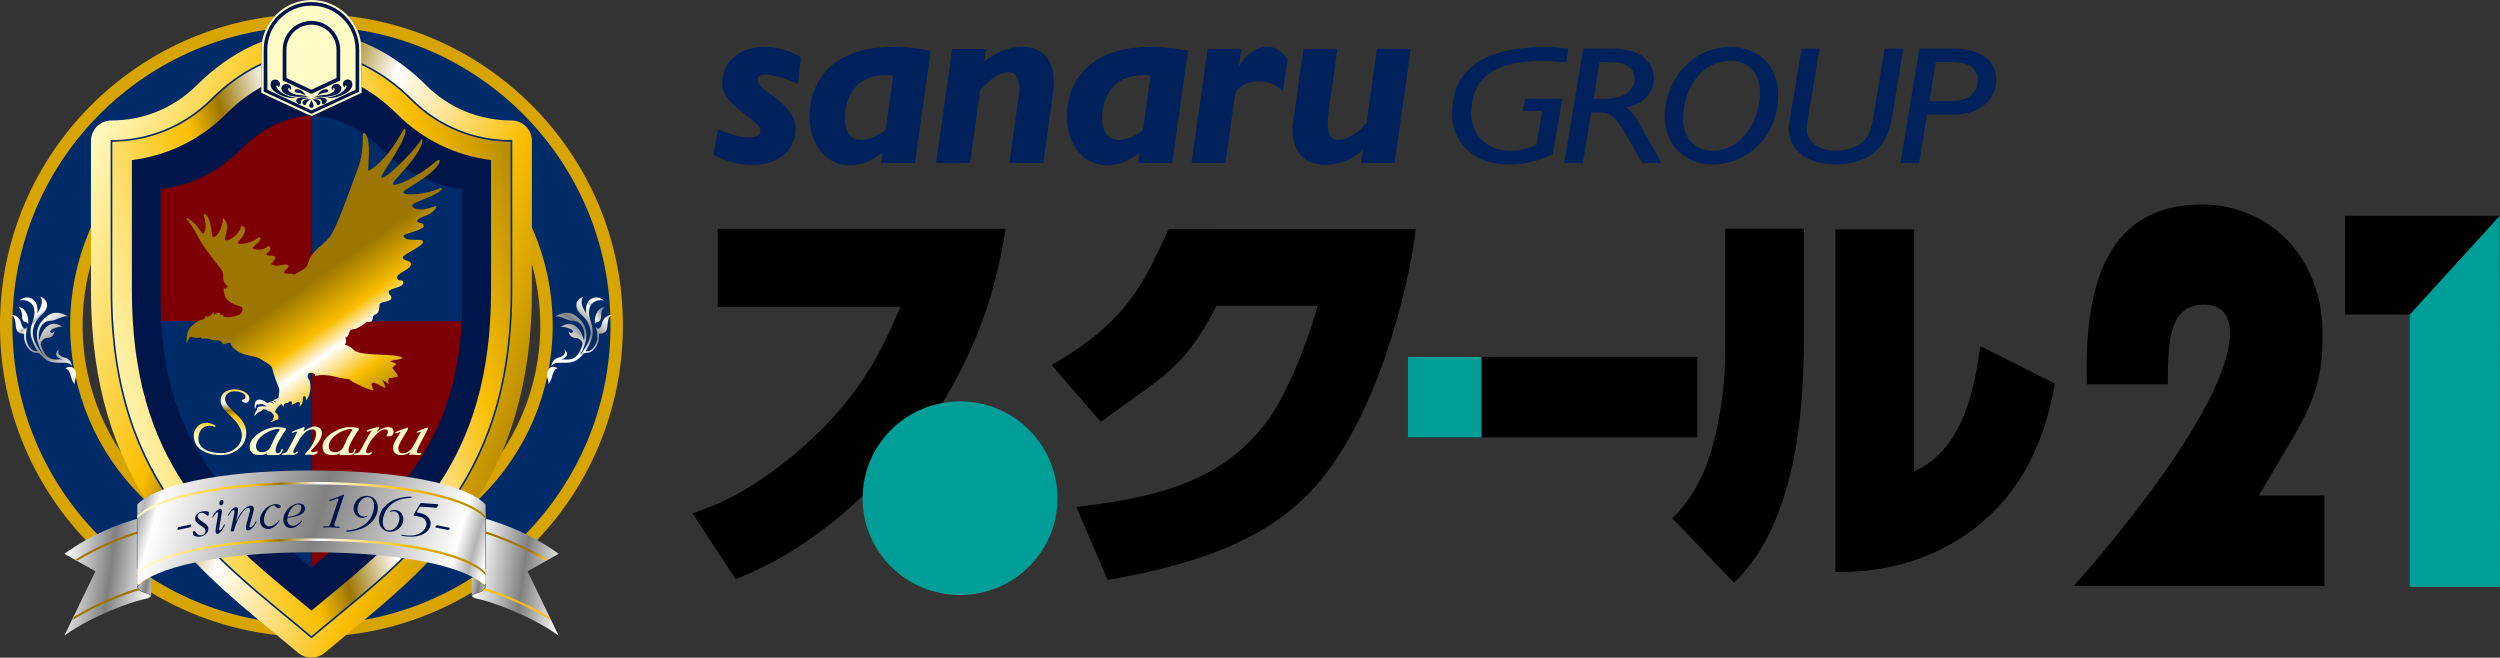 <?xml version="1.0" encoding="UTF-8"?><svg id="_レイヤー_2" xmlns="http://www.w3.org/2000/svg" xmlns:xlink="http://www.w3.org/1999/xlink" viewBox="0 0 481.27 126.6"><rect x="0" y="0" width="481.27" height="126.6" fill="#333333" stroke="none"/><defs><style>.cls-1{fill:url(#_シルバー-10);}.cls-2{fill:url(#linear-gradient);}.cls-3{fill:url(#_00_サナルゴールド-10);}.cls-4{fill:url(#_00_サナルゴールド-14);}.cls-5{fill:url(#_00_サナルゴールド-13);}.cls-6{fill:url(#_00_サナルゴールド-11);}.cls-7{fill:url(#_00_サナルゴールド-12);}.cls-8,.cls-9{fill:#002b69;}.cls-10{fill:#00215b;}.cls-11{fill:#00164b;}.cls-12{fill:#fff;}.cls-13{fill:#009e96;}.cls-14{fill:#7d0005;}.cls-15{fill:url(#_シルバー);}.cls-16{fill:url(#_00_サナルゴールド-2);stroke:#002b69;stroke-width:.32px;}.cls-17{fill:url(#_00_サナルゴールド-6);}.cls-18{fill:url(#_00_サナルゴールド-5);}.cls-19{fill:url(#_00_サナルゴールド-4);}.cls-20{fill:url(#_00_サナルゴールド-3);}.cls-21{fill:url(#_00_サナルゴールド-8);}.cls-22{fill:url(#_00_サナルゴールド-7);}.cls-23{fill:url(#_00_サナルゴールド-9);}.cls-24{fill:url(#linear-gradient-2);}.cls-25{fill:url(#_00_サナルゴールド);}.cls-26{fill:url(#_00_ゴールド);}.cls-27{fill:url(#_シルバー-2);}.cls-28{fill:url(#_シルバー-5);}.cls-29{fill:url(#_シルバー-4);}.cls-30{fill:url(#_シルバー-7);}.cls-31{fill:url(#_シルバー-6);}.cls-32{fill:url(#_シルバー-9);}.cls-33{fill:url(#_シルバー-8);}.cls-34{fill:url(#_シルバー-3);}.cls-9{stroke:#d8a500;stroke-width:2.39px;}</style><linearGradient id="_シルバー" x1="-1313.7" y1="-1149.37" x2="-1317.39" y2="-1144.41" gradientTransform="translate(2085.07 1782.84) scale(1.5)" gradientUnits="userSpaceOnUse"><stop offset="0" stop-color="#fff"/><stop offset=".04" stop-color="#b3b3b3"/><stop offset=".08" stop-color="#fff"/><stop offset=".52" stop-color="gray"/><stop offset=".91" stop-color="#fff"/><stop offset=".96" stop-color="#b3b3b3"/><stop offset="1" stop-color="#fff"/></linearGradient><linearGradient id="_シルバー-2" x1="-461.71" y1="-21.22" x2="-466.41" y2="-19.34" gradientTransform="translate(599.32 81.97) scale(1.04)" xlink:href="#_シルバー"/><linearGradient id="_シルバー-3" x1="-1313.15" y1="-1148.96" x2="-1316.83" y2="-1144" xlink:href="#_シルバー"/><linearGradient id="_シルバー-4" x1="-1385.52" y1="-1147.94" x2="-1379.99" y2="-1141.19" xlink:href="#_シルバー"/><linearGradient id="_シルバー-5" x1="-1386.32" y1="-1147.26" x2="-1380.79" y2="-1140.53" xlink:href="#_シルバー"/><linearGradient id="linear-gradient" x1="-1386.28" y1="-1147.29" x2="-1380.76" y2="-1140.56" gradientTransform="translate(2085.07 1782.84) scale(1.5)" gradientUnits="userSpaceOnUse"><stop offset="0" stop-color="#003a8c"/><stop offset=".06" stop-color="#164b96"/><stop offset=".26" stop-color="#5c81b5"/><stop offset=".45" stop-color="#96adcf"/><stop offset=".63" stop-color="#c3d0e4"/><stop offset=".78" stop-color="#e3eaf2"/><stop offset=".91" stop-color="#f7f9fb"/><stop offset="1" stop-color="#fff"/></linearGradient><linearGradient id="_00_サナルゴールド" x1="-567.51" y1="-33.81" x2="-472.66" y2=".71" gradientTransform="translate(599.78 81.97) scale(1.04)" gradientUnits="userSpaceOnUse"><stop offset="0" stop-color="#fffbc7"/><stop offset=".31" stop-color="#fabe00"/><stop offset=".38" stop-color="#9c7600"/><stop offset=".49" stop-color="#fff"/><stop offset=".75" stop-color="#fabe00"/><stop offset="1" stop-color="#9c7600"/></linearGradient><linearGradient id="_00_サナルゴールド-2" x1="-1530.89" y1="-1086.07" x2="-1469.39" y2="-1102.55" gradientTransform="translate(2302.65 1700.67) scale(1.49)" xlink:href="#_00_サナルゴールド"/><linearGradient id="_00_ゴールド" x1="5596.64" y1="6443.51" x2="5648.06" y2="6443.51" gradientTransform="translate(-2048.72 -2405.14) scale(.38)" gradientUnits="userSpaceOnUse"><stop offset="0" stop-color="#fffbc7"/><stop offset=".31" stop-color="#fabe00"/><stop offset=".38" stop-color="#9c7600"/><stop offset=".49" stop-color="#fff"/><stop offset=".75" stop-color="#fabe00"/><stop offset="1" stop-color="#9c7600"/></linearGradient><linearGradient id="linear-gradient-2" x1="2844.18" y1="2749.48" x2="2797.28" y2="2682.5" gradientTransform="translate(-1588.51 -1537.46) scale(.59)" gradientUnits="userSpaceOnUse"><stop offset="0" stop-color="#fffbc7"/><stop offset=".34" stop-color="#b29000"/><stop offset=".46" stop-color="#fabe00"/><stop offset=".6" stop-color="#fff"/><stop offset=".69" stop-color="#fabe00"/><stop offset=".87" stop-color="#9c7600"/></linearGradient><linearGradient id="_シルバー-6" x1="-1383.37" y1="-1103.7" x2="-1369.48" y2="-1101.75" gradientTransform="translate(2085.28 1765.39) scale(1.5)" xlink:href="#_シルバー"/><linearGradient id="_シルバー-7" x1="-1330.27" y1="-1103.85" x2="-1316.42" y2="-1101.9" gradientTransform="translate(2085.28 1765.39) scale(1.5)" xlink:href="#_シルバー"/><linearGradient id="_00_サナルゴールド-3" x1="93867.69" y1="84578.1" x2="-159418.08" y2="-138385.73" gradientTransform="translate(-3052.52 -2949.95) scale(.15)" xlink:href="#_00_サナルゴールド"/><linearGradient id="_00_サナルゴールド-4" x1="21085.59" y1="20435.35" x2="21023.43" y2="20380.63" gradientTransform="translate(-3052.52 -2949.95) scale(.15)" xlink:href="#_00_サナルゴールド"/><linearGradient id="_00_サナルゴールド-5" x1="-7484.13" y1="23.47" x2="-7469.65" y2="23.47" gradientTransform="translate(-7797.16 91.76) rotate(-180) scale(1.05 -1.05)" xlink:href="#_00_サナルゴールド"/><linearGradient id="_00_サナルゴールド-6" x1="-7483.85" y1="13.17" x2="-7469.58" y2="13.17" gradientTransform="translate(-7796.5 91.34) rotate(-180) scale(1.05 -1.05)" xlink:href="#_00_サナルゴールド"/><linearGradient id="_シルバー-8" x1="-1373.03" y1="-1125.54" x2="-1328.69" y2="-1113.07" xlink:href="#_シルバー"/><linearGradient id="_00_サナルゴールド-7" x1="1512.62" y1="1383.87" x2="1602.18" y2="1383.87" gradientTransform="translate(-1105.98 -928.93) scale(.75)" xlink:href="#_00_サナルゴールド"/><linearGradient id="_00_サナルゴールド-8" x1="1512.62" y1="1351.73" x2="1602.18" y2="1351.73" gradientTransform="translate(-1105.98 -915.74) scale(.75)" xlink:href="#_00_サナルゴールド"/><linearGradient id="_シルバー-9" x1="-1373.6" y1="-1102.04" x2="-1369.49" y2="-1101.46" gradientTransform="translate(2085.28 1765.39) scale(1.5)" xlink:href="#_シルバー"/><linearGradient id="_シルバー-10" x1="-1330.91" y1="-1101.82" x2="-1326.79" y2="-1101.24" gradientTransform="translate(2085.28 1765.39) scale(1.5)" xlink:href="#_シルバー"/><linearGradient id="_00_サナルゴールド-9" x1="2179.84" y1="2448.23" x2="2179.84" y2="2425.25" gradientTransform="translate(-1289.21 -1409.05) scale(.61)" xlink:href="#_00_サナルゴールド"/><linearGradient id="_00_サナルゴールド-10" x1="2568.69" y1="2819.9" x2="2568.69" y2="2808.3" gradientTransform="translate(-1425.15 -1533.4) scale(.57)" xlink:href="#_00_サナルゴールド"/><linearGradient id="_00_サナルゴールド-11" x1="2580.02" y1="2819.9" x2="2580.02" y2="2808.09" gradientTransform="translate(-1425.15 -1533.4) scale(.57)" xlink:href="#_00_サナルゴールド"/><linearGradient id="_00_サナルゴールド-12" x1="2593.1" y1="2819.9" x2="2593.1" y2="2808.3" gradientTransform="translate(-1425.15 -1533.4) scale(.57)" xlink:href="#_00_サナルゴールド"/><linearGradient id="_00_サナルゴールド-13" x1="2604.06" y1="2819.9" x2="2604.06" y2="2808.3" gradientTransform="translate(-1425.15 -1533.4) scale(.57)" xlink:href="#_00_サナルゴールド"/><linearGradient id="_00_サナルゴールド-14" x1="2616.45" y1="2819.9" x2="2616.45" y2="2808.44" gradientTransform="translate(-1425.15 -1533.4) scale(.57)" xlink:href="#_00_サナルゴールド"/></defs><g id="_レイヤー_1-2"><path class="cls-9" d="m1.19,62.65C1.19,30.19,27.5,3.88,59.96,3.88s58.76,26.31,58.76,58.77-26.32,58.77-58.77,58.77S1.19,95.1,1.19,62.65Zm58.76,45.25c24.99,0,45.25-20.26,45.25-45.25s-20.26-45.25-45.24-45.25S14.7,37.66,14.7,62.65s20.26,45.25,45.25,45.25Z"/><path class="cls-12" d="m34.34,102.06s-.24.09-.27-.01c0-.02.02-.06.03-.09l.04-.16c.06-.26.1-.22.34-.27l1.98-.42s.27-.08.29,0c.02.05-.04.23-.05.27-.02.07-.02.16-.09.19-.06.03-.26.06-.3.08l-1.95.41Z"/><path class="cls-12" d="m38.41,101.16c-.36-.24-.83-.56-.9-1.01-.14-.86.59-1.48,1.37-1.62.2-.02,1.2-.13,1.27.22.02.08-.02.21-.02.3-.02.08,0,.3-.13.32-.08.02-.27-.13-.35-.18-.32-.23-.63-.45-1.05-.38-.38.07-.66.38-.59.78.13.79,1.87,1.14,2.04,2.16.06.37-.17.82-.41,1.06-.3.3-.71.5-1.11.57-.38.06-.84,0-1.19-.15-.11-.05-.26-.12-.28-.24-.02-.08.03-.26.03-.33,0-.09,0-.37.14-.39.27-.04.62.99,1.51.85.4-.07.82-.47.75-.91-.06-.38-.39-.6-.69-.81l-.37-.24Z"/><path class="cls-12" d="m41.89,99.23c0-.09.05-.26.04-.35-.02-.08-.05-.18-.15-.16-.33.05-.77,1-.9,1.01-.04,0-.06-.02-.07-.07-.02-.13.33-.62.4-.71.21-.27.7-.83,1.07-.88.24-.04.33.11.36.32.03.19-.05.57-.07.75l-.42,2.48c-.03.13-.05.28-.04.41.01.1.07.17.16.16.25-.03.66-.8.75-1.02.02-.07.05-.14.12-.15.05,0,.06.03.07.07.02.17-.24.62-.32.76-.2.33-.68.99-1.1,1.04-.26.04-.33-.13-.36-.35-.04-.27.02-.66.06-.91l.41-2.39Zm.62-1.84c-.21.02-.33-.14-.36-.33-.04-.26.14-.66.43-.71.2-.03.35.11.37.3.04.27-.13.68-.44.73Z"/><path class="cls-12" d="m48.07,100.91c-.03.13-.11.38-.1.52.02.13.09.19.21.18.32-.03.81-.78.96-1.05.02-.04.06-.1.11-.11.03,0,.07.02.07.07.02.12-.31.62-.38.71-.23.31-.78.94-1.19.98-.3.04-.44-.11-.47-.4-.04-.34.08-.77.17-1.1l.53-1.95c.05-.18.11-.38.09-.55-.02-.22-.15-.34-.39-.32-.53.05-1.09.85-1.36,1.24-.47.68-1.11,2.07-1.28,2.88-.05.3-.06.35-.38.38-.1,0-.31.08-.32-.09,0-.05.03-.18.04-.24l.62-2.99c.03-.17.08-.39.07-.56-.02-.13-.08-.23-.23-.22-.25.03-.74.75-.84.97-.02.05-.05.11-.1.12-.04,0-.08-.02-.09-.07,0-.11.3-.6.37-.69.22-.33.69-.87,1.11-.91.31-.03.43.16.45.45.03.29-.03.61-.08.9l-.3,1.4h.02c.46-1.03,1.46-2.9,2.74-3.02.34-.04.64.14.68.5.02.23-.06.54-.12.75l-.6,2.21Z"/><path class="cls-12" d="m53.64,97.93c-.63.03-.58-.56-1.03-.54-.41.02-.87.45-1.12.75-.44.54-.79,1.44-.74,2.16.04.65.39,1.17,1.09,1.13,1.12-.07,1.67-1.18,1.84-1.19.03,0,.06.02.06.06.01.15-.3.53-.39.62-.45.51-1.03.98-1.74,1.03-.93.04-1.59-.68-1.65-1.59-.03-.77.34-1.55.85-2.11.49-.54,1.31-1.06,2.05-1.1.29-.02,1.1.03,1.12.45.02.2-.17.31-.35.32Z"/><path class="cls-12" d="m55.24,99.96v.23c.03.67.39,1.14,1.1,1.13.58-.01,1.23-.47,1.56-.95.03-.04.06-.08.11-.08.05,0,.07.02.07.06,0,.09-.21.34-.25.4-.47.54-1.13,1-1.87,1.02-.9.03-1.46-.67-1.48-1.54-.04-1.55,1.43-3.17,2.99-3.21.56-.02,1.17.29,1.18.92.04,1.45-2.19,1.71-3.26,1.85l-.13.03-.02.15Zm2.38-1.26c.2-.26.33-.61.32-.93-.01-.37-.24-.57-.61-.56-1.11.03-1.82,1.45-2.04,2.4.73-.07,1.88-.28,2.33-.9Z"/><path class="cls-12" d="m64.4,100.67c-.03.1-.13.34-.13.47-.01.32.29.33.53.33l.4.02c.07,0,.15.03.15.12,0,.1-.11.1-.2.1-.54-.03-1.07-.06-1.6-.09-.42,0-.84.01-1.27.01-.08,0-.17.02-.17-.08,0-.07.06-.15.14-.15h.37c.69.06.79-.16,1.01-.8l1.41-4.21c0-.06.04-.13.04-.2,0-.08-.06-.13-.15-.13-.09,0-.29.07-.38.1-.16.07-.94.35-1.08.35-.07,0-.16-.04-.16-.12,0-.11.12-.15.21-.16l.43-.13c.73-.21,1.3-.4,1.97-.76.04-.02.11-.07.16-.07.06,0,.08.05.08.11,0,.05-.05.16-.06.21l-1.69,5.07Z"/><path class="cls-12" d="m67.33,102.16c1.17-.14,2.23-.57,3.12-1.36.85-.78,1.4-1.92,1.47-3.07.05-.82-.19-1.87-1.19-1.94-.53-.03-1.03.27-1.37.68-.37.43-.57,1.01-.61,1.58-.04.67.35,1.41,1.09,1.46.33.02.57-.17.7-.16.05,0,.09.05.09.08,0,.07-.12.13-.16.16-.26.15-.63.19-.92.17-1-.06-1.61-1-1.55-1.94.09-1.34,1.33-2.37,2.64-2.28,1.41.09,2.11,1.21,2.02,2.54-.08,1.3-.88,2.39-1.92,3.13-.53.37-1.11.67-1.73.84-.49.16-1.23.33-1.74.36-.18.03-.4.05-.58.04-.07,0-.14-.03-.13-.1,0-.12.28-.14.36-.14l.43-.06Z"/><path class="cls-12" d="m78.38,95.99c-1.16.1-2.25.48-3.15,1.23-.89.74-1.49,1.87-1.61,3.01-.08.82.13,1.88,1.12,1.99.54.06,1.04-.24,1.4-.63.39-.41.62-.98.68-1.55.07-.67-.28-1.43-1.02-1.51-.33-.04-.58.14-.71.13-.05,0-.08-.05-.08-.09,0-.07.14-.12.19-.15.26-.13.63-.15.92-.13.99.1,1.56,1.06,1.46,2-.14,1.33-1.42,2.31-2.75,2.18-1.4-.15-2.05-1.31-1.91-2.63.13-1.3.99-2.35,2.06-3.04.54-.35,1.13-.62,1.75-.78.5-.12,1.25-.27,1.76-.28.18-.01.39-.03.57-.01.07.01.15.04.14.12-.01.12-.29.12-.36.12l-.45.04Z"/><path class="cls-12" d="m80.27,98.46s-.09.15-.1.2c-.02.09.11.12.18.14l.16.03c.48.07,1.05.24,1.44.51.62.4.99,1.12.87,1.85-.12.75-.74,1.39-1.39,1.74-.67.35-1.42.48-2.17.5-.53.02-1.34-.03-1.86-.14-.08-.03-.23-.02-.21-.14.01-.08.09-.09.16-.07l.45.07c.82.11,1.68.15,2.48-.14.85-.3,1.59-.95,1.74-1.88.08-.46-.18-.92-.54-1.2-.38-.29-1.06-.41-1.53-.48l-.25-.05c-.08-.01-.18-.04-.16-.13.01-.06.12-.21.14-.26l1.05-1.77c.16-.28.17-.32.5-.28l2.99.23c.05.01.1.05.09.11-.01.06-.1.2-.12.25-.16.33-.11.32-.45.3l-2.49-.2c-.49-.04-.48-.04-.73.4l-.25.42Z"/><path class="cls-12" d="m83.95,101.68c-.06-.01-.27-.02-.25-.11,0-.03.04-.05.06-.07l.1-.14c.16-.21.18-.16.42-.11l1.98.41s.28.03.27.12c-.01.06-.13.2-.16.23-.05.06-.09.14-.17.13-.06,0-.25-.04-.3-.05l-1.95-.41Z"/><path class="cls-15" d="m113.76,62.13c.35.95.44,1.96.21,2.76-.17.64-.56,1.77-1.25,2.72.67.08,1.33-.18,1.89-1.25.55-1.07.46-2.5-.02-3.74.46,1.25,1.14.41,1.26-.23.1-.63.64-1.75,1.88-1.77-1.1.83-.53,2.23-1.05,3.06-.54.82-1.42.38-1.38.68.23,1.88-1.08,3.29-1.84,3.48-.39.11-.94.04-1.14.28-.38.46-.84.87-1.28,1.17-1.74,1.17-4.2-.11-4.87,1.19.03-.9.63-1.46,1.47-1.68.83-.19,1.44-.84.97-1.56.74.57.94,1.51-.57,1.93,1.79.13,3,.29,4.07-2.71.24-.66-.66-1.39-1.14-1.39-.53-.01-1.34-.17-1.53-1.34.2.28.54.56.83.21.33-.38-1.02-.97-2.26-1.07,2.66-1.65,4.01,1.06,4.4,2.66.47-2.41-.86-3.75-2.04-3.76-1.26.01-2.46-1.11-3.53-.84,2.1-1.18,3.34-.74,4.35.16,1,.87,3.02,2.9.45,7.29,1.28-1.62,2.37-3.4,1.94-5.18-.29-1.32-1.2-2.23-1.96-2.92-.78-.72-1.24-2.44.64-3.16-.7.98-.1,2.15.59,3.23-.14-.86-.04-1.69.41-2.32.63-.88,2.05-1.09,2.98-.18-1.51-.32-3.8.6-2.43,4.28Z"/><path class="cls-27" d="m116.38,59.11c-.92.95-.54,1.57-.72,2.26-.22.86-.8.34-1.12,1.01-.17-.89.16-3.09,1.84-3.27Z"/><path class="cls-34" d="m105.56,73.96c.21-.72-.54-1.36-.16-2.44.4-1.11,1.26-1.01,1.95-.65-1.24.48-.76,1.92-1.79,3.08Z"/><path class="cls-29" d="m3.77,57.84c.93-.9,2.34-.7,2.98.18.45.63.56,1.45.41,2.32.68-1.09,1.28-2.25.59-3.23,1.87.72,1.41,2.44.63,3.16-.76.69-1.67,1.61-1.97,2.92-.43,1.78.66,3.56,1.94,5.18-2.57-4.39-.55-6.42.45-7.29,1.02-.89,2.26-1.34,4.36-.16-1.07-.26-2.27.85-3.54.84-1.18.01-2.51,1.34-2.04,3.76.38-1.6,1.74-4.31,4.39-2.66-1.25.09-2.59.69-2.27,1.07.29.35.63.07.83-.21-.19,1.17-1.01,1.33-1.53,1.34-.47,0-1.38.73-1.14,1.39,1.08,3,2.28,2.84,4.08,2.71-1.51-.42-1.32-1.36-.56-1.93-.47.73.13,1.37.96,1.56.84.23,1.44.78,1.47,1.68-.67-1.3-3.13-.02-4.87-1.19-.45-.3-.89-.71-1.28-1.17-.2-.24-.75-.17-1.14-.28-.77-.19-2.08-1.6-1.84-3.48.04-.31-.85.14-1.39-.68-.53-.83.05-2.24-1.05-3.06,1.24.02,1.77,1.14,1.89,1.77.12.64.8,1.48,1.25.23-.46,1.24-.56,2.67,0,3.74.55,1.07,1.21,1.33,1.89,1.25-.69-.95-1.08-2.08-1.26-2.72-.23-.8-.14-1.8.21-2.76,1.38-3.68-.92-4.6-2.43-4.28Z"/><path class="cls-28" d="m5.41,62.39c-.33-.68-.89-.15-1.12-1.01-.18-.69.21-1.31-.71-2.26,1.67.18,2,2.38,1.83,3.27Z"/><path class="cls-2" d="m12.59,70.88c.7-.36,1.56-.47,1.95.65.39,1.08-.36,1.72-.15,2.44-1.04-1.16-.56-2.6-1.8-3.08Z"/><path class="cls-25" d="m62.5,125.68l4.6-3.82c16.55-13.64,35.3-29.09,35.3-65.88v-28.85c0-2.17-1.76-3.94-3.94-3.94-6.22,0-12.07-2.42-16.47-6.82-6.51-6.51-14.54-10.25-22.03-10.25s-15.53,3.74-22.04,10.25c-4.41,4.4-10.25,6.82-16.47,6.82-2.17,0-3.94,1.77-3.94,3.94v28.85c0,36.78,18.75,52.24,35.3,65.88l4.6,3.82c1.46,1.21,3.62,1.21,5.07,0Z"/><path class="cls-16" d="m59.96,122.67c17.81-15.02,38.5-28.48,38.5-66.69v-28.85c-6.97,0-13.94-2.65-19.25-7.97-5.32-5.32-12.29-9.09-19.25-9.09s-13.94,3.77-19.25,9.09c-5.32,5.32-12.29,7.97-19.25,7.97v28.85c0,38.21,20.69,51.67,38.5,66.69Z"/><path class="cls-11" d="m76.43,21.95c-5.04-5.05-11.05-7.94-16.46-7.94s-11.43,2.89-16.47,7.94c-4.95,4.95-11.27,8.02-18.11,8.87v25.16c0,33.07,15.76,46.06,32.44,59.8l2.13,1.77,2.13-1.77c16.68-13.75,32.44-26.73,32.44-59.8v-25.16c-6.84-.86-13.15-3.92-18.1-8.87Z"/><path class="cls-11" d="m59.96,0c5.32,0,9.64,4.32,9.64,9.64v8.23l-9.64,4.49-9.65-4.49v-8.23c0-5.32,4.32-9.64,9.65-9.64Z"/><path class="cls-26" d="m59.96,0c5.32,0,9.64,4.32,9.64,9.64v8.23l-9.64,4.49-9.65-4.49v-8.23c0-5.32,4.32-9.64,9.65-9.64Zm0,.39c-5.08,0-9.2,4.11-9.2,9.2v8.05l9.2,4.27,9.19-4.27v-8.05c0-5.09-4.11-9.2-9.19-9.2Zm0,.7c4.68,0,8.51,3.79,8.49,8.5v7.69s-8.49,3.96-8.49,3.96l-8.48-3.96-.02-7.69c-.02-4.7,3.8-8.5,8.49-8.5Zm0,2.94c-3.06,0-5.54,2.48-5.54,5.56v5.9l5.54,2.58,5.53-2.58v-5.9c0-3.08-2.48-5.56-5.53-5.56Zm0,.72c2.65,0,4.82,2.19,4.82,4.87v5.4l-4.82,2.25-4.82-2.25v-5.4c0-2.68,2.15-4.87,4.82-4.87Zm-2.68,13.09c.27-.03,1.27.31,1.59.58-.62-1.28-1.94-1.47-2.12-1.05-.11.3.23.5.53.47Zm-1.52-.58c.39.06.52-.69-.19-1-.81-.35-1.32.22-1.4.69-.08.48.4,1.16,1.48,1.42s1.56.29,2.01.26c.44-.03,1.42-.06,2.13.29-.91-.52-1.59-.61-2.24-.63-.67-.02-1.98-.4-2.08-1.06-.06-.4.4-.34.29.02Zm-2.27-.43c.45-.11.52-.83.2-1.21-.37-.44-1.26-.41-1.5.16-.23.55-.08,1.12.52,1.73.43.43,2.56,1.68,4.35,1.29-.98-.07-2.25-.5-2.96-1.05-.96-.76-1.01-1.24-.81-1.28.21-.05.29.17.2.37Zm3.99,3.17c.36.17.55-.14.48-.29-.08-.21.04-.46.27-.57.2-.09.69-.2,1.2-.17-.87-.38-2.04-.21-2.26.05-.32.4-.05.81.31.98Zm1.48-.08c.06-.26.42-.65.88-.76-.57-.12-1.08-.07-1.43.21-.26.22-.19.57-.05.72.17.2.51.2.6-.17Zm.57.4c-.02.32.25.44.41.44.2,0,.46-.12.44-.44-.01-.29-.27-.61-.44-1.07-.14.46-.4.78-.41,1.07Zm3.1-2.48c.29.03.65-.17.52-.47-.17-.42-1.5-.23-2.11,1.05.32-.27,1.32-.62,1.59-.58Zm3.11-.89c-.08-.47-.59-1.04-1.41-.69-.71.31-.56,1.05-.19,1-.11-.36.36-.42.29-.02-.11.66-1.41,1.04-2.08,1.06-.66.02-1.33.1-2.25.63.72-.35,1.7-.32,2.14-.29.45.03.92,0,2-.26,1.09-.26,1.56-.95,1.48-1.42Zm.49-1.33c-.33.38-.26,1.1.2,1.21-.09-.2-.02-.42.2-.37.2.05.15.52-.81,1.28-.71.55-1.97.99-2.95,1.05,1.78.39,3.91-.86,4.34-1.29.6-.61.74-1.18.52-1.73-.24-.57-1.13-.6-1.5-.16Zm-3.49,3.4c-.21-.25-1.39-.43-2.25-.05.5-.03.99.08,1.2.17.23.11.33.36.26.57-.06.15.12.46.49.29.35-.17.63-.58.31-.98Zm-1.23.35c-.36-.28-.86-.33-1.44-.21.46.12.82.5.89.76.09.37.43.37.6.17.14-.15.21-.5-.05-.72Z"/><path class="cls-8" d="m88.88,61.85c.07-1.38.11-2.81.11-4.29v-21.14c-5.74-.72-11.04-3.3-15.2-7.45-4.24-4.24-9.28-6.67-13.83-6.67v39.55h28.92Z"/><path class="cls-14" d="m30.92,36.42v21.14c0,1.48.04,2.91.11,4.29h28.93V22.3c-4.55,0-9.61,2.43-13.83,6.67-4.16,4.15-9.47,6.74-15.21,7.45Z"/><path class="cls-14" d="m59.96,109.28l1.8-1.49c13.26-10.94,25.83-21.3,27.13-45.94h-28.92v47.43Z"/><path class="cls-8" d="m31.03,61.85c1.31,24.65,13.87,35.01,27.13,45.94l1.8,1.49v-47.43s-28.93,0-28.93,0Z"/><path class="cls-24" d="m84.43,36.33c-2.44,1.13-6.63,1.37-6.78.73-.15-.64,5.12-2.74,6.87-5.59.42-.9-.15-.82-.69-.33-3.55,3.08-7.82,4.83-8.18,4.37-.39-.53,4.26-4.32,5.51-7.7.46-1.55-.05-1.07-.4-.44-1.61,2.32-6.8,7.36-7.28,6.8-.4-.43,3.61-5.29,4.56-8.57.12-.76-.03-1.26-.56-.34-2.99,5.6-6.33,7.71-6.55,7.59-.22-.11.48-4.31-.22-6.35-.41-1.25-.89-1.25-.89-.04.03,1.17-.03,3.42-.79,5.62-2.4,6.5-4.38,12.09-5.61,13.58-1.23,1.64-3.55,2.53-4.21,5.32-.17.71-1.51,1.23-2.58,1.9-.04-.03-.08-.06-.15-.09-.56-.26-1.11.04-1.74-.25-.5-.23,1.44-1.19.63-1.56-.63-.29-1.9.5-3.09-.06-.38-.17,1.18-1.14.58-1.53-.66-.41-1.03-.02-1.46-.3-.45-.26.68-.67.64-1.14,0-.5-.33-.71-.59-.45-.92.76-2.28.61-2.74.35-.42-.22,1.29-1.16,1.38-1.72.22-.51-.25-.55-.47-.33-.75.79-3.2,1.37-3.74,1.09-.54-.27,1.79-1.63,1.19-3.08-.28-.45-.62-.37-.69-.11-.49,1.68-2.41,2.75-2.93,2.53-.58-.25.88-2.09-.01-3.69-.49-.73-.63-.5-.55-.2.05,1.11-1.15,3.55-1.82,3.29-.55-.2-.15-2.54-1.22-4.09-.31-.36-.7-.6-.62-.16.79,2.68.04,3.68-.2,3.62-.23-.06-.96-1.63-2.29-2.57-.8-.58-1.14-.61-.67-.06.5.53,1.38,1.86,1.89,2.86,1.41,2.93,4.66,6.36,4.91,7.15.33.84-.37,1.48.95,2.78-.24.71-.67.32-.67.32,0,0-.27.04.12,1.41.39,1.37,2.4,1.9,3.03,2.11.63.22.46.93-.02,1.42-.49.49-2.25.72-2.86.62-.13-.02-.44-.14-.61-.2l.37-.22c-.21-.08-.67.13-.86-.17l.2-.14c-.88-.16-.94.15-1.44.26l.16-.48c-.16.04-.6.61-.76.67-.27.09-.48.17-.65.26-.07-.17-.15-.34-.17-.39.04.1-.1.44-.27.67-.07.05-.12.11-.18.17-.8.08-1.6.63-2.37,1.33-1.07.99-1,3.2-.9,3.25.1.05.18-.82.84-1.24.06-.03.11-.06.16-.09-.25.29,1.05.43,1.76.25l.22.28s.35-.16.92-.08c.58.08,1.12.42,1.65.34.52-.08,1.15.1,1.35.6.22.5.89-.3,1.4-.1.52.2-.31.27,1.26,1.45,1.57,1.17,3.6.93,4.62,1.64,1.02.7,2.2,1.13,2.31,1.88.12.74,1.06,3.29,1.26,3.68.18.35,0,1.42-.09,1.92-.1.07-.26.14-.56.32-.14.07-.21.02-.34.07l-.1.16c.46.02.53.29.51.41-.21-.3-.65-.36-.65-.36-.03.01-.05.03-.07.04l-.27.11c.46.02.71.51.59.5-.12-.29-.74-.44-.74-.44-.34.16-.41.16-.45.22-.44-.35-1.2-.78-1.78-.66-.43.08-.56.28-.55.46-.19.45-.27.98-.03,1.32.03-.21.1-.64.31-.9.17.07.41.04.65-.02.13-.03.48-.04.67.09.21.13.39.25.53.35,0,.03,0,.05,0,.06-.45-.12-1.07-.17-1.49,0-.36.14-.4.36-.34.54-.26.4-.6.96-.44,1.29.08-.27.59-.76.94-.91.11.03.23,0,.34-.11.26-.29.21-.42.63-.31.15.03.28.07.4.1.06.17.19.29.41.28.2-.02.37.1.53.23.1.11.22.24.34.41.24.35.03.52-.05.75-.03.09-.01.15.03.18-.19.21-.41.4-.57.45.27.07.68-.13,1.03-.35.22.04.63-.1.54-.61-.06-.37-.39-.72-.7-.95.15-.51.62-1.06,1.2-1.5.32.13.43.6.43.6,0-.61.5-1.04.91-.79.14-.52,1.08-.5.63.35.64-.23,1.21-.65,1.34-.58.13.06.48.01.17.87.54-.22.76-.92.7-1.58,0-.69.7-.57.59.44,1.16-1.2.96-3.61.56-4.1-.48-.6-.14-1.51.72-1.2.86.31.39.63.39.63,0,0,1.28-.56,3.78.04,3.92.93,2.59.21,3.06.68.46.47,4.23,2.2,4.44,1.97.22-.22-.71-1.17-.08-1.43.51-.21,2.32,1.17,2.39.96.1-.33-.57-1.56-.57-1.56,0,0,1.86,1.25,1.39.86-.48-.39-.06-1.14-.06-1.14,0,0,1.09-.12,1.57-.27.47-.16-.69-1.29-.92-1.68-.09-.15.71-.68.75-.84l-1.17-.45c.06-.26,1.25-.16,2.39-.62-.48-.48-1.84-.58-4.12-.67-2.28-.08-4.7-.24-5.33-.94-.62-.71-1.72-1.02-1.72-1.02l.31-.47s-.04-.3-.16-.85c.09-.03.18-.07.26-.14.47-.33.36-.84.65-1.23.27-.39.8-.15,1.33-.48.54-.27,1.44-.75,1.7-1.08.2-.33.67.19,1.15-.34.36-.5-.08-.87.69-1.21.83-.35.68-1.29.77-1.89.15-.69,2.21-.43,2.27-1.25.01-.74-.46-.42-.5-1.23-.02-.67,2.89-.75,2.81-1.78-.04-.81-1.02,0-1.2-.86-.2-1,2.91-1.66,2.67-2.8-.14-.64-1.43-.44-1.58-1.15-.12-.57,4.2-2.21,3.9-3.12-.23-.68-3.32.27-3.76-1.04-.15-.41,3.91-1.07,3.89-1.91-.04-.92-1.23-.36-1.24-.97-.07-.6,2.12-.95,2.96-1.76.97-.87.95-1.32.14-.97-2.61,1.03-4.02.35-4.08-.25-.1-.5,3.81-1.57,5.01-2.52,1.25-.8.72-1.01.03-.7Z"/><path class="cls-31" d="m26.36,112.9v-13.02c-3.57,1.06-8.63,2.88-13.96,6.73l5.97,3.37-5.97,12.38c5.34-3.85,13.01-6.55,15.31-7.01,1.06-.21,1.32-.42,1.32-.61,0-.22-.45-.4-.79-.5-1.46-.38-1.48-.67-1.88-1.35Z"/><path class="cls-30" d="m93.57,112.9v-13.02c3.57,1.06,8.63,2.88,13.97,6.73l-5.98,3.37,5.98,12.38c-5.34-3.85-13.01-6.55-15.32-7.01-1.07-.21-1.32-.42-1.32-.61-.01-.22.45-.4.79-.5,1.45-.38,1.47-.67,1.88-1.35Z"/><path class="cls-20" d="m93.36,113.24c2.63.76,7.87,2.75,12.27,5.48l.31.64c-4.62-2.93-10.27-5.03-12.86-5.75l.28-.37Z"/><path class="cls-19" d="m93.56,102.32c2.75.87,7.66,2.8,11.79,5.37l-.37.21c-4.06-2.47-8.75-4.31-11.42-5.14v-.44Z"/><path class="cls-18" d="m26.56,113.24c-2.63.76-7.87,2.75-12.27,5.48l-.3.64c4.61-2.93,10.27-5.03,12.86-5.75l-.28-.37Z"/><path class="cls-17" d="m26.36,102.32c-2.75.87-7.66,2.8-11.79,5.37l.38.21c4.06-2.47,8.75-4.31,11.41-5.14v-.44Z"/><path class="cls-33" d="m93.48,112.9v-15.75c-3.17-3.52-15.01-6.58-33.52-6.58s-30.35,3.06-33.52,6.58v15.75c3.17-3.52,15.01-6.58,33.52-6.58s30.35,3.06,33.52,6.58Z"/><path class="cls-22" d="m93.48,110.71v-.47c-3.17-3.52-15.01-6.59-33.52-6.59s-30.35,3.07-33.52,6.59v.47c3.17-3.53,15.01-6.59,33.52-6.59s30.35,3.06,33.52,6.59Z"/><path class="cls-21" d="m93.48,99.83v-.47c-3.17-3.52-15.01-6.59-33.52-6.59s-30.35,3.06-33.52,6.59v.47c3.17-3.53,15.01-6.59,33.52-6.59s30.35,3.06,33.52,6.59Z"/><path class="cls-32" d="m29.1,111.15v3.55c0-.22-.44-.4-.78-.49-1.37-.36-1.48-.65-1.82-1.26,0,0,1.09-1.18,2.6-1.81Z"/><path class="cls-1" d="m90.82,111.15v3.55c0-.22.45-.4.78-.49,1.36-.36,1.48-.65,1.82-1.26,0,0-1.09-1.18-2.6-1.81Z"/><path class="cls-11" d="m34.42,101.95s-.25.09-.26,0c-.01-.03.02-.07.02-.1l.04-.16c.06-.25.09-.22.35-.26l1.98-.42s.26-.09.28,0c.02.05-.04.24-.05.28-.02.06-.03.16-.1.19-.06.03-.25.06-.3.07l-1.95.42Z"/><path class="cls-11" d="m38.48,101.06c-.36-.24-.83-.56-.9-1-.14-.87.59-1.49,1.37-1.61.2-.04,1.21-.13,1.27.22.01.08-.02.21-.03.3-.01.08,0,.29-.13.32-.09.01-.27-.13-.34-.18-.32-.23-.63-.46-1.05-.39-.39.07-.66.39-.59.78.13.79,1.87,1.14,2.04,2.17.06.37-.17.81-.41,1.06-.3.3-.71.5-1.12.57-.38.07-.84,0-1.19-.14-.1-.05-.26-.13-.27-.25-.02-.08.03-.26.03-.33.01-.08,0-.37.14-.39.26-.05.63,1,1.5.85.4-.07.83-.47.76-.9-.07-.39-.4-.61-.69-.81l-.38-.24Z"/><path class="cls-11" d="m41.96,99.12c.01-.08.05-.26.04-.35,0-.08-.04-.17-.14-.16-.34.05-.78.99-.91,1.01-.04,0-.07-.03-.07-.08-.02-.13.34-.62.4-.71.22-.27.7-.84,1.08-.89.24-.02.32.11.36.33.02.19-.05.56-.07.75l-.42,2.49c-.03.14-.06.28-.04.4.02.1.06.18.16.17.25-.04.66-.81.75-1.02.02-.07.06-.14.13-.15.05,0,.06.02.06.06.03.17-.24.61-.32.76-.2.34-.68.98-1.1,1.04-.26.03-.33-.12-.36-.36-.04-.26.02-.65.06-.9l.39-2.4Zm.63-1.84c-.21.03-.34-.14-.36-.33-.03-.25.14-.66.42-.71.2-.03.35.12.37.31.04.28-.13.69-.44.73Z"/><path class="cls-11" d="m48.14,100.8c-.03.14-.11.39-.11.53.01.13.09.19.22.18.32-.03.81-.79.95-1.05.02-.05.05-.1.11-.11.03,0,.08.03.08.07.02.13-.32.62-.38.7-.23.32-.78.96-1.19,1-.3.02-.44-.12-.47-.42-.04-.34.08-.76.17-1.09l.53-1.96c.05-.17.11-.37.09-.55-.02-.22-.16-.33-.38-.31-.53.05-1.09.84-1.37,1.24-.47.68-1.1,2.07-1.28,2.88-.05.3-.06.35-.38.38-.1.01-.3.08-.32-.09,0-.05.02-.18.04-.23l.62-2.99c.04-.16.08-.39.07-.56-.02-.13-.07-.23-.23-.22-.25.03-.74.74-.84.97-.02.05-.04.11-.1.12-.04,0-.08,0-.08-.07-.02-.1.29-.6.37-.68.22-.33.69-.87,1.12-.91.31-.03.43.16.45.45.02.28-.04.61-.09.89l-.3,1.41.02.02c.45-1.05,1.46-2.92,2.75-3.04.34-.03.63.15.67.5.03.23-.06.53-.12.75l-.61,2.21Z"/><path class="cls-11" d="m53.71,97.83c-.63.03-.58-.56-1.04-.54-.41.02-.87.44-1.12.74-.43.55-.78,1.45-.74,2.17.04.65.39,1.17,1.09,1.13,1.12-.06,1.67-1.18,1.85-1.18.03,0,.06.02.06.05,0,.15-.3.53-.39.62-.44.51-1.03.98-1.73,1.02-.93.05-1.6-.68-1.65-1.58-.04-.77.34-1.55.84-2.12.5-.53,1.31-1.05,2.05-1.09.29-.02,1.1.03,1.12.44.01.21-.17.32-.35.33Z"/><path class="cls-11" d="m55.31,99.86v.23c.03.67.39,1.14,1.09,1.13.58-.02,1.23-.48,1.56-.96.03-.04.06-.08.11-.08s.07.02.07.07c0,.09-.2.34-.25.4-.47.54-1.14,1-1.87,1.01-.9.03-1.46-.68-1.48-1.53-.04-1.55,1.44-3.19,3-3.22.56-.02,1.17.29,1.18.92.04,1.45-2.19,1.7-3.26,1.85l-.13.03v.15Zm2.38-1.25c.19-.27.33-.62.32-.95-.01-.37-.24-.56-.61-.55-1.11.03-1.83,1.45-2.04,2.4.73-.08,1.88-.29,2.33-.9Z"/><path class="cls-11" d="m64.48,100.57c-.04.11-.13.35-.13.47-.01.33.29.33.53.34h.39c.07.02.16.05.15.13,0,.11-.11.11-.2.11-.53-.03-1.07-.06-1.6-.09-.42,0-.84.01-1.26.01-.09,0-.18.03-.18-.07,0-.07.06-.15.14-.16h.38c.69.06.78-.16,1-.8l1.4-4.21c0-.06.04-.13.05-.2,0-.08-.07-.13-.15-.13-.1,0-.28.07-.38.12-.16.06-.94.34-1.08.34-.07,0-.17-.03-.16-.12,0-.11.13-.15.22-.16l.43-.13c.73-.21,1.3-.4,1.96-.76.04-.01.1-.06.15-.06.06,0,.09.05.08.1,0,.05-.04.16-.05.21l-1.69,5.08Z"/><path class="cls-11" d="m67.41,102.05c1.16-.15,2.23-.57,3.11-1.36.85-.78,1.4-1.92,1.47-3.07.06-.82-.19-1.87-1.19-1.93-.53-.03-1.03.27-1.36.68-.37.43-.58,1.02-.61,1.58-.05.67.34,1.42,1.08,1.47.33.02.57-.17.71-.15.05,0,.08.04.08.08,0,.07-.12.13-.18.16-.26.15-.62.19-.91.17-1-.07-1.6-1-1.54-1.94.08-1.35,1.32-2.37,2.64-2.29,1.41.09,2.1,1.21,2.02,2.55-.09,1.3-.89,2.4-1.93,3.12-.53.37-1.11.66-1.73.84-.49.15-1.23.33-1.74.36-.18.02-.39.04-.58.03-.07,0-.13-.03-.13-.1.01-.12.28-.13.36-.14l.43-.06Z"/><path class="cls-11" d="m78.46,95.88c-1.16.1-2.25.48-3.16,1.24-.88.74-1.48,1.86-1.6,3-.09.82.12,1.88,1.12,1.99.53.06,1.04-.24,1.39-.62.39-.41.62-.99.67-1.56.07-.67-.28-1.43-1.02-1.51-.33-.04-.58.14-.71.12-.05,0-.09-.04-.08-.08,0-.07.13-.13.19-.16.26-.13.62-.16.91-.12.99.1,1.57,1.06,1.47,2-.14,1.33-1.42,2.31-2.75,2.18-1.4-.15-2.05-1.31-1.91-2.64.13-1.29.99-2.35,2.06-3.04.54-.34,1.13-.62,1.75-.77.5-.12,1.25-.27,1.76-.29.18,0,.39-.02.57,0,.07,0,.15.04.14.12-.01.12-.3.12-.37.12l-.44.04Z"/><path class="cls-11" d="m80.34,98.35s-.09.15-.1.19c-.01.09.1.13.17.14l.17.03c.47.07,1.04.24,1.44.51.62.4.99,1.11.87,1.85-.12.74-.73,1.39-1.38,1.73-.66.35-1.42.48-2.17.51-.53.02-1.34-.04-1.87-.15-.08-.02-.23-.02-.21-.13.02-.08.09-.09.15-.08l.45.07c.82.12,1.68.15,2.48-.14.85-.3,1.6-.95,1.74-1.88.07-.46-.18-.92-.54-1.2-.38-.29-1.06-.4-1.53-.48l-.25-.04c-.08-.01-.17-.03-.16-.13,0-.06.11-.22.14-.26l1.05-1.77c.16-.28.17-.32.5-.28l2.99.23s.09.05.08.12c-.01.06-.09.2-.11.25-.16.34-.11.32-.45.3l-2.49-.2c-.49-.04-.48-.04-.73.4l-.25.42Z"/><path class="cls-11" d="m84.02,101.58s-.26-.02-.24-.12c0-.03.04-.05.06-.08l.1-.13c.16-.22.18-.16.43-.1l1.98.41s.28.02.26.11c0,.05-.13.2-.15.24-.05.05-.1.13-.17.13-.06,0-.26-.05-.31-.06l-1.95-.4Z"/><path class="cls-23" d="m41.52,82c0,.1-.08.18-.15.18-.17,0-.65-.22-1-.22-1.44,0-2.17,1.1-2.17,2.46,0,1.89,1.87,2.81,4.5,2.81,2.08,0,3.86-1.52,3.86-3.33,0-3.15-4.09-4.46-4.09-6.77,0-1.58,1.38-2.19,2.75-2.19,1.27,0,2.79.81,2.79,1.69,0,.66-.36.92-.73.92-.29,0-.75-.27-.75-.44,0-.1.06-.14.1-.14.36,0,.62-.32.62-.58,0-.77-1.37-1.07-2.04-1.07-.96,0-1.88.46-1.88,1.52,0,1.9,4.08,3.31,4.08,6.46,0,2.75-2.52,4.31-4.82,4.31-2.87,0-5.29-1.18-5.29-3.77,0-1.23.98-2.46,2.42-2.46.85,0,1.77.48,1.77.63Z"/><path class="cls-3" d="m51.5,87.61c-.12,0-.14-.04-.14-.08,0-.12.04-.16.06-.28-.49.28-.93.35-1.47.35-1.15,0-1.88-.41-1.88-1.67,0-1.86,3.04-3.7,5.15-3.7.82,0,1.55.06,1.9.33-.61.94-2.08,3.06-2.08,4.16,0,.24.12.53.39.53.75,0,.67-.82.84-.82.1,0,.16,0,.16.11,0,.24-.06.4-.32.71-.27.35-.44.35-1.15.35h-1.47Zm-1.06-.55c1.27,0,1.68-1.08,1.92-1.63.53-1.31,1.04-1.98,1.51-2.76-.1-.04-.24-.08-.39-.08-1.47,0-4.2,1.61-4.2,3.25,0,.75.38,1.21,1.16,1.21Z"/><path class="cls-6" d="m60.08,82.67c-1.37,0-2.41,1.84-2.98,2.88-.21.37-.65,1.07-.65,1.48,0,.16.1.22.22.22.24,0,.39-.34.53-.34.1,0,.13.08.13.16,0,.23-.72.53-.9.53-.51,0-.78-.08-.94-.08-.24,0-.65.08-.96.08-.12,0-.28,0-.28-.08,0-.1.18-.28.38-.28.41,0,.64-.29.8-.61.65-1.19,1.21-2.37,1.84-3.57-.31.04-.76.24-1.03.24-.08,0-.1-.04-.1-.09,0-.18.96-.44,2-.85.16-.06.29-.14.39-.14.08,0,.12.08.12.14,0,.16-.2.45-.23.68.45-.35,1.54-.94,2.13-.94.82,0,1.41.43,1.41,1.29,0,1.61-2.09,3.19-2.09,3.41,0,.18.25.23.56.23.27,0,.47-.14.59-.14.07,0,.15.02.15.08,0,.23-.39.61-.94.61-.34,0-.6-.08-.86-.08-.18,0-.3.08-.41.08-.13,0-.22-.06-.22-.11,0-.18.24-.39.45-.61.59-.59,1.67-2.24,1.67-3.33,0-.57-.2-.89-.78-.89Z"/><path class="cls-7" d="m65.53,87.61c-.11,0-.14-.04-.14-.08,0-.12.04-.16.06-.28-.49.28-.92.35-1.47.35-1.16,0-1.88-.41-1.88-1.67,0-1.86,3.03-3.7,5.15-3.7.82,0,1.55.06,1.9.33-.6.94-2.07,3.06-2.07,4.16,0,.24.11.53.39.53.74,0,.67-.82.84-.82.1,0,.16,0,.16.11,0,.24-.06.4-.31.71-.28.35-.45.35-1.16.35h-1.47Zm-1.06-.55c1.27,0,1.68-1.08,1.92-1.63.53-1.31,1.04-1.98,1.5-2.76-.09-.04-.23-.08-.39-.08-1.48,0-4.2,1.61-4.2,3.25,0,.75.37,1.21,1.16,1.21Z"/><path class="cls-5" d="m70.82,87.26c.53,0,.47-.25.7-.25.08,0,.08.03.08.13,0,.18-.37.48-.82.48-.63,0-.9-.08-1.19-.08-.32,0-.63.08-1.06.08-.31,0-.43-.04-.43-.16s.14-.2.47-.2c.47,0,.73-.39,1-.86.3-.53,1.02-2.02,2-3.55-.29.06-.63.26-.86.26-.06,0-.12-.08-.12-.16,0-.18,1.78-.71,2.2-.71.14,0,.23.02.23.1,0,.17-.29.37-.45.74l.04.04c.51-.5,1.43-.89,2.16-.89.59,0,1,.25,1,.87s-.43.91-1,.91c-.22,0-.35-.02-.35-.16,0-.08.25-.43.25-.71,0-.25-.16-.49-.51-.49-1.57,0-3.66,3.23-3.66,4.22,0,.23.04.37.33.37Z"/><path class="cls-4" d="m77.46,87.26c1.35,0,1.87-.94,2.47-2.06.35-.65.72-1.39,1.11-2.08-.13.02-.59.16-.72.16-.04,0-.1-.02-.1-.12,0-.09,1.78-.84,2.04-.84.07,0,.15.02.15.1s-.1.18-.13.29c-.31.78-2.02,3.64-2.02,4.18,0,.33.19.37.43.37.1,0,.19-.04.29-.04.08,0,.16.04.16.12,0,.14-.27.27-.55.27-.61,0-.82-.11-1.19-.11-.24,0-.36.11-.53.11-.06,0-.1-.02-.1-.1,0-.12.12-.27.2-.41l-.05-.04c-.57.39-1,.55-1.72.55-.82,0-1.53-.41-1.53-1.32,0-1.14.98-2.17,1.47-3.15-.14.01-.76.27-.96.27-.07,0-.1-.02-.1-.15s2.3-.94,2.35-.94c.08,0,.14.08.14.14,0,.35-1.89,2.9-1.89,3.76,0,.63.26,1.04.77,1.04Z"/><path class="cls-10" d="m153.62,16.19c-2.37-1.21-5.22-1.84-6.34-1.84-.87,0-1.45.39-1.45.97,0,2.42,7.31,4.26,7.31,9.58,0,4.02-3.39,6.87-8.22,6.87-2.61,0-4.84-.58-7.59-1.98l.92-4.89c1.84.68,3.92,1.55,6,1.55,1.31,0,2.13-.48,2.13-1.21,0-2.37-7.35-4.74-7.35-9.1s3.39-7.11,8.22-7.11c2.32,0,4.4.58,6.92,1.98l-.53,5.18Z"/><path class="cls-10" d="m176.12,31.38h-6.53l.29-2.03c-2.13,1.69-4.06,2.47-6.34,2.47-4.45,0-7.69-3.92-7.69-9.43,0-6.39,4.06-13.35,15.92-13.35,2.76,0,4.69.19,7.4.73l-3.05,21.62Zm-4.16-16.84c-8.13-.82-9.34,5.47-9.34,8.18s1.21,4.21,3.19,4.21c1.5,0,3.19-.68,4.69-1.94l1.45-10.45Z"/><path class="cls-10" d="m189.42,11.88c2.66-2.03,4.84-2.85,7.5-2.85,5.08,0,6.43,4.26,5.81,8.76l-1.89,13.59h-6.53l1.84-13.11c.29-2.13-.19-4.4-1.93-4.4-1.5,0-3.29,1.02-5.51,3.39l-1.98,14.13h-6.53l3.1-21.96h6.53l-.39,2.47Z"/><path class="cls-10" d="m225.66,31.38h-6.53l.29-2.03c-2.13,1.69-4.06,2.47-6.34,2.47-4.45,0-7.69-3.92-7.69-9.43,0-6.39,4.06-13.35,15.92-13.35,2.76,0,4.69.19,7.4.73l-3.05,21.62Zm-4.16-16.84c-8.13-.82-9.34,5.47-9.34,8.18s1.21,4.21,3.19,4.21c1.5,0,3.19-.68,4.69-1.94l1.45-10.45Z"/><path class="cls-10" d="m237.75,18.32l-1.84,13.06h-6.53l3.1-21.96h6.53l-.48,3.14.1.1c1.73-2.88,3.72-3.63,5.32-3.63,1.31,0,2.7.46,3.92,2.42l-.92,6.16c-2.87-3.29-8.78-2.04-9.19.71Z"/><path class="cls-10" d="m268.49,31.38h-6.53l.39-2.47c-2.18,1.84-4.74,2.85-7.11,2.85-5.03,0-6.97-3.82-6.29-8.42l1.98-13.93h6.53l-1.64,11.66c-.63,4.4.19,5.85,1.74,5.85,1.69,0,3.58-1.11,5.51-3.19l1.98-14.32h6.53l-3.1,21.96Z"/><path class="cls-10" d="m298.91,29.72c-2.56,1.13-4.93,1.94-8.41,1.94-7.38,0-10.97-4.81-10.97-9.68,0-6.7,3.6-12.91,17.89-12.91,1.03,0,2.29.06,4.51.29l-.42,2.65c-2.45-.23-3.4-.29-4.63-.29-10.58,0-13.65,4.34-13.65,10.17,0,4.23,3.1,7.13,7.53,7.13,1.49,0,3.44-.39,5.01-1.07l1.13-6.6h-3.71l.38-2.32h7.19l-1.86,10.7Z"/><path class="cls-10" d="m309.5,9.35c3.36,0,5.24.42,6.73,1.55,1.41,1.1,2.14,2.58,2.14,4.42,0,2.65-2.06,4.68-5.35,5.39.8.42,1.6,1.39,2.18,2.42l4.66,8.23h-3.75l-2.98-5.23c-2.14-3.78-3.06-4.49-5.43-4.49h-1.38l-1.6,9.72h-3.59l3.67-22.02h4.7Zm-2.71,9.68h1.83c4.78,0,6.04-2.1,6.04-3.87,0-2.07-1.6-3.2-4.7-3.2h-2.03l-1.15,7.07Z"/><path class="cls-10" d="m329.75,31.66c-5.47,0-9.29-3.84-9.29-9.3,0-5.78,4.32-13.3,12.65-13.3,5.54,0,9.21,3.74,9.21,9.23,0,7.91-5.89,13.36-12.58,13.36Zm3.33-19.95c-6.15,0-9.1,6.36-9.1,11.07,0,3.87,2.29,6.23,5.85,6.23,4.85,0,8.98-5,8.98-11.23,0-3.87-2.29-6.07-5.73-6.07Z"/><path class="cls-10" d="m364.16,22.94c-.99,6-5.05,8.72-10.86,8.72s-9.63-3.23-8.83-8.14l2.37-14.17h3.44l-2.41,14.4c-.57,3.52,2.22,5.26,5.62,5.26,1.83,0,3.71-.55,5.01-1.65,1.34-1.13,1.8-2.71,2.22-5.36l2.1-12.65h3.59l-2.25,13.59Z"/><path class="cls-10" d="m375.84,9.35c4.05,0,8.45,1.26,8.45,6.23,0,2.45-2.03,6.49-8.33,6.49h-5l-1.53,9.3h-3.59l3.67-22.02h6.33Zm-4.42,10.1h4.38c3.59,0,4.97-2.13,4.97-3.97s-1.26-3.52-4.74-3.52h-3.39l-1.22,7.49Z"/><path d="m133.31,98.82c3.77-1.28,13.21-4.51,25.24-16.55,9.88-9.97,13.03-19.6,14.83-23.19h-35.21v-15.04h55.42c-1.6,10.02-4.48,21.49-13.19,35.17-3.76,5.92-4.32,5.92-9.42,11.34-13.71,14.58-24.39,18.86-29.34,20.94l-8.34-12.66Z"/><path d="m242.29,44.1h30.25c-1.38,11.96-7.8,37.27-20,50.28-6.73,7.15-17.16,13.51-39.32,17.26l-6.02-14.04c19.07-2.2,28.73-6.38,36.31-15.94,5.38-6.89,9.65-20.76,10.15-22.81h-19.47c-6.19,12.16-10.38,13.63-22.28,22.35l-9.49-10.95c15.23-8.54,18.31-17.12,22.57-26.17l17.29.02Z"/><path d="m326.74,68.71v15.49h-55.73v-15.49h55.73Z"/><path class="cls-13" d="m285.2,68.71v15.49h-14.19v-15.49h14.19Z"/><path d="m347.28,63.17c0,11.9-.34,36.42-13.47,49.02l-11.87-12.42c2.64-2.76,6.17-6.69,8.35-16.26,1.95-8.61,1.83-13.88,1.83-19.26v-20.23h15.16v19.16Zm21.21,27.55c9.9-4.28,11.74-17.25,12.74-24.08l14.36,7.21c-1.24,6.59-4.64,23.85-22.91,32.34-8.5,4-16.32,3.92-19.34,3.92V44.16h15.14v46.56Z"/><path class="cls-13" d="m184.83,114.54c10.35,0,18.74-8.34,18.74-18.62s-8.39-18.65-18.74-18.65-18.77,8.33-18.77,18.65,8.37,18.62,18.77,18.62Z"/><path d="m481.23,41.54v19.01h-29.78v-19.01h29.78Z"/><polygon class="cls-13" points="463.9 60.55 463.9 112.98 481.27 112.98 481.23 41.54 463.9 60.55"/><path d="m447.47,95.41v17.38h-48.25s28.79-31.7,30.01-47.68c.36-4.58-1.61-6.5-5.08-6.45-6.52.1-6.82,6.84-6.83,15.33h-15.58c-.74-23.65,6.66-34.54,22.07-34.62,12.69-.05,23.32,9.72,23.32,25.1,0,10.11-2.54,14.48-7.69,23.17l-4.61,7.76h12.65Z"/></g></svg>